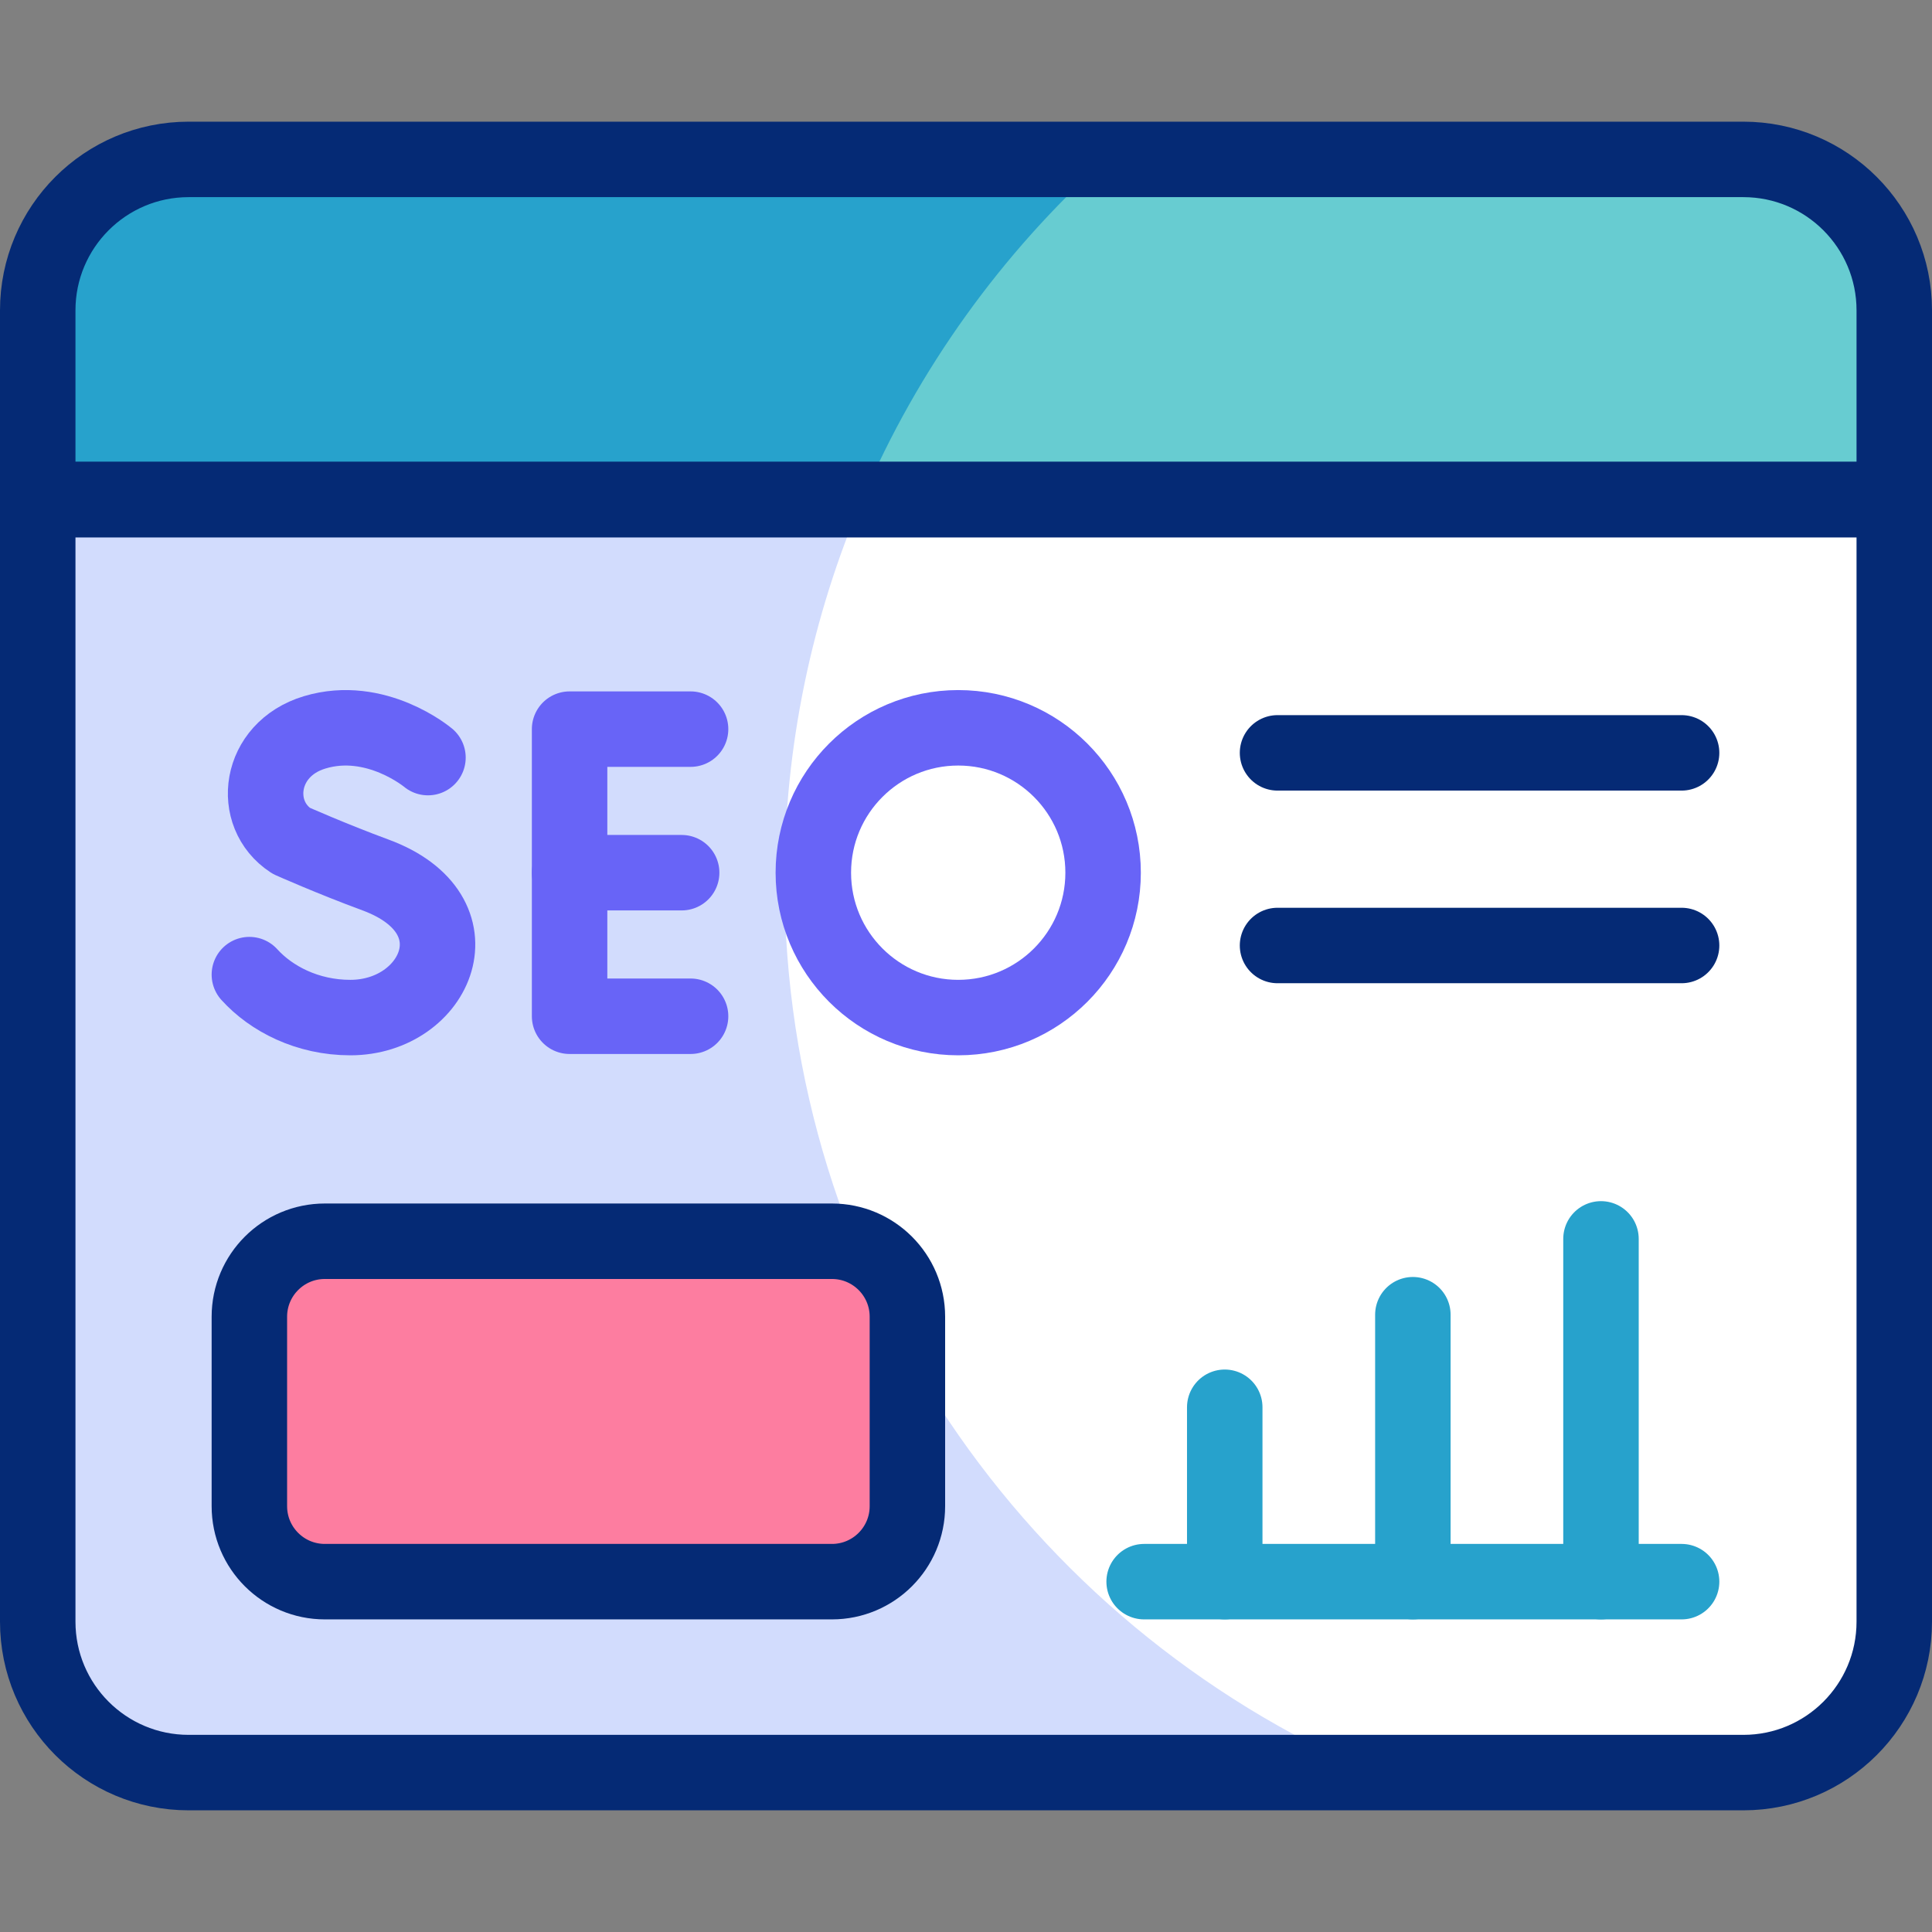<svg version="1.1" id="Capa_1" xmlns="http://www.w3.org/2000/svg" xmlns:xlink="http://www.w3.org/1999/xlink" x="0px" y="0px" viewBox="0 0 512 512" style="enable-background:new 0 0 512 512;" xml:space="preserve">
<rect x="0" y="0" width="512" height="512" fill="#808080" stroke="none"/>
<g>
	<g>
		<g>
			<path style="fill:#FFFFFF;" d="M10,132.386v297.37c0,22.091,17.909,40,40,40h412c22.091,0,40-17.909,40-40v-297.37H10z"/>
			<path style="fill:#D2DCFD;" d="M207.895,233.365c0-35.848,7.346-69.977,20.599-100.979H10v297.37c0,22.091,17.909,40,40,40&#10;&#9;&#9;&#9;&#9;h313.764C272.106,430.452,207.895,339.412,207.895,233.365z"/>
		</g>
		<g>
			<path style="fill:#67CCD1;" d="M502,132.386V82.244c0-22.091-17.909-40-40-40H50c-22.091,0-40,17.909-40,40v50.143H502z"/>
			<path style="fill:#27A2CC;" d="M293.04,42.244H50c-22.091,0-40,17.909-40,40v50.143h218.494&#10;&#9;&#9;&#9;&#9;C243.292,97.773,265.465,67.069,293.04,42.244z"/>
		</g>
		<path style="fill:#FD7DA0;" d="M220.471,419.155H86.086c-11.046,0-20-8.954-20-20v-50.213c0-11.046,8.954-20,20-20h134.384&#10;&#9;&#9;&#9;c11.046,0,20,8.954,20,20v50.213C240.471,410.201,231.516,419.155,220.471,419.155z"/>
	</g>
	<g>
		<path style="fill:none;stroke:#052A75;stroke-width:20;stroke-linecap:round;stroke-linejoin:round;stroke-miterlimit:10;" d="&#10;&#9;&#9;&#9;M10,132.386v297.37c0,22.091,17.909,40,40,40h412c22.091,0,40-17.909,40-40v-297.37H10z"/>
		<path style="fill:none;stroke:#052A75;stroke-width:20;stroke-linecap:round;stroke-linejoin:round;stroke-miterlimit:10;" d="&#10;&#9;&#9;&#9;M502,132.386V82.244c0-22.091-17.909-40-40-40H50c-22.091,0-40,17.909-40,40v50.143H502z"/>
		
			<polyline style="fill:none;stroke:#6864F7;stroke-width:20;stroke-linecap:round;stroke-linejoin:round;stroke-miterlimit:10;" points="&#10;&#9;&#9;&#9;183.01,193.228 150.949,193.228 150.949,269.316 183.01,269.316 &#9;&#9;"/>
		
			<line style="fill:none;stroke:#6864F7;stroke-width:20;stroke-linecap:round;stroke-linejoin:round;stroke-miterlimit:10;" x1="180.646" y1="231.272" x2="150.949" y2="231.272"/>
		<path style="fill:none;stroke:#6864F7;stroke-width:20;stroke-linecap:round;stroke-linejoin:round;stroke-miterlimit:10;" d="&#10;&#9;&#9;&#9;M113.415,200.771c0,0-13.779-11.583-30.028-6.688c-14.92,4.494-17.007,21.698-6.213,28.735c0,0,10.592,4.725,22.34,9.059&#10;&#9;&#9;&#9;c28.279,10.431,16.098,37.79-6.668,37.79c-11.4,0-20.968-4.992-26.76-11.383"/>
		
			<circle style="fill:none;stroke:#6864F7;stroke-width:20;stroke-linecap:round;stroke-linejoin:round;stroke-miterlimit:10;" cx="253.938" cy="231.272" r="38.395"/>
		
			<line style="fill:none;stroke:#27A2CC;stroke-width:20;stroke-linecap:round;stroke-linejoin:round;stroke-miterlimit:10;" x1="445.639" y1="419.155" x2="303.208" y2="419.155"/>
		
			<line style="fill:none;stroke:#27A2CC;stroke-width:20;stroke-linecap:round;stroke-linejoin:round;stroke-miterlimit:10;" x1="424.277" y1="328.317" x2="424.277" y2="419.155"/>
		
			<line style="fill:none;stroke:#27A2CC;stroke-width:20;stroke-linecap:round;stroke-linejoin:round;stroke-miterlimit:10;" x1="374.423" y1="348.413" x2="374.423" y2="419.155"/>
		
			<line style="fill:none;stroke:#27A2CC;stroke-width:20;stroke-linecap:round;stroke-linejoin:round;stroke-miterlimit:10;" x1="324.57" y1="372.94" x2="324.57" y2="419.155"/>
		
			<line style="fill:none;stroke:#052A75;stroke-width:20;stroke-linecap:round;stroke-linejoin:round;stroke-miterlimit:10;" x1="338.559" y1="199.516" x2="445.639" y2="199.516"/>
		
			<line style="fill:none;stroke:#052A75;stroke-width:20;stroke-linecap:round;stroke-linejoin:round;stroke-miterlimit:10;" x1="338.559" y1="250.566" x2="445.639" y2="250.566"/>
		<path style="fill:none;stroke:#052A75;stroke-width:20;stroke-linecap:round;stroke-linejoin:round;stroke-miterlimit:10;" d="&#10;&#9;&#9;&#9;M220.471,419.155H86.086c-11.046,0-20-8.954-20-20v-50.213c0-11.046,8.954-20,20-20h134.384c11.046,0,20,8.954,20,20v50.213&#10;&#9;&#9;&#9;C240.471,410.201,231.516,419.155,220.471,419.155z"/>
	</g>
</g>
<g>
</g>
<g>
</g>
<g>
</g>
<g>
</g>
<g>
</g>
<g>
</g>
<g>
</g>
<g>
</g>
<g>
</g>
<g>
</g>
<g>
</g>
<g>
</g>
<g>
</g>
<g>
</g>
<g>
</g>
</svg>